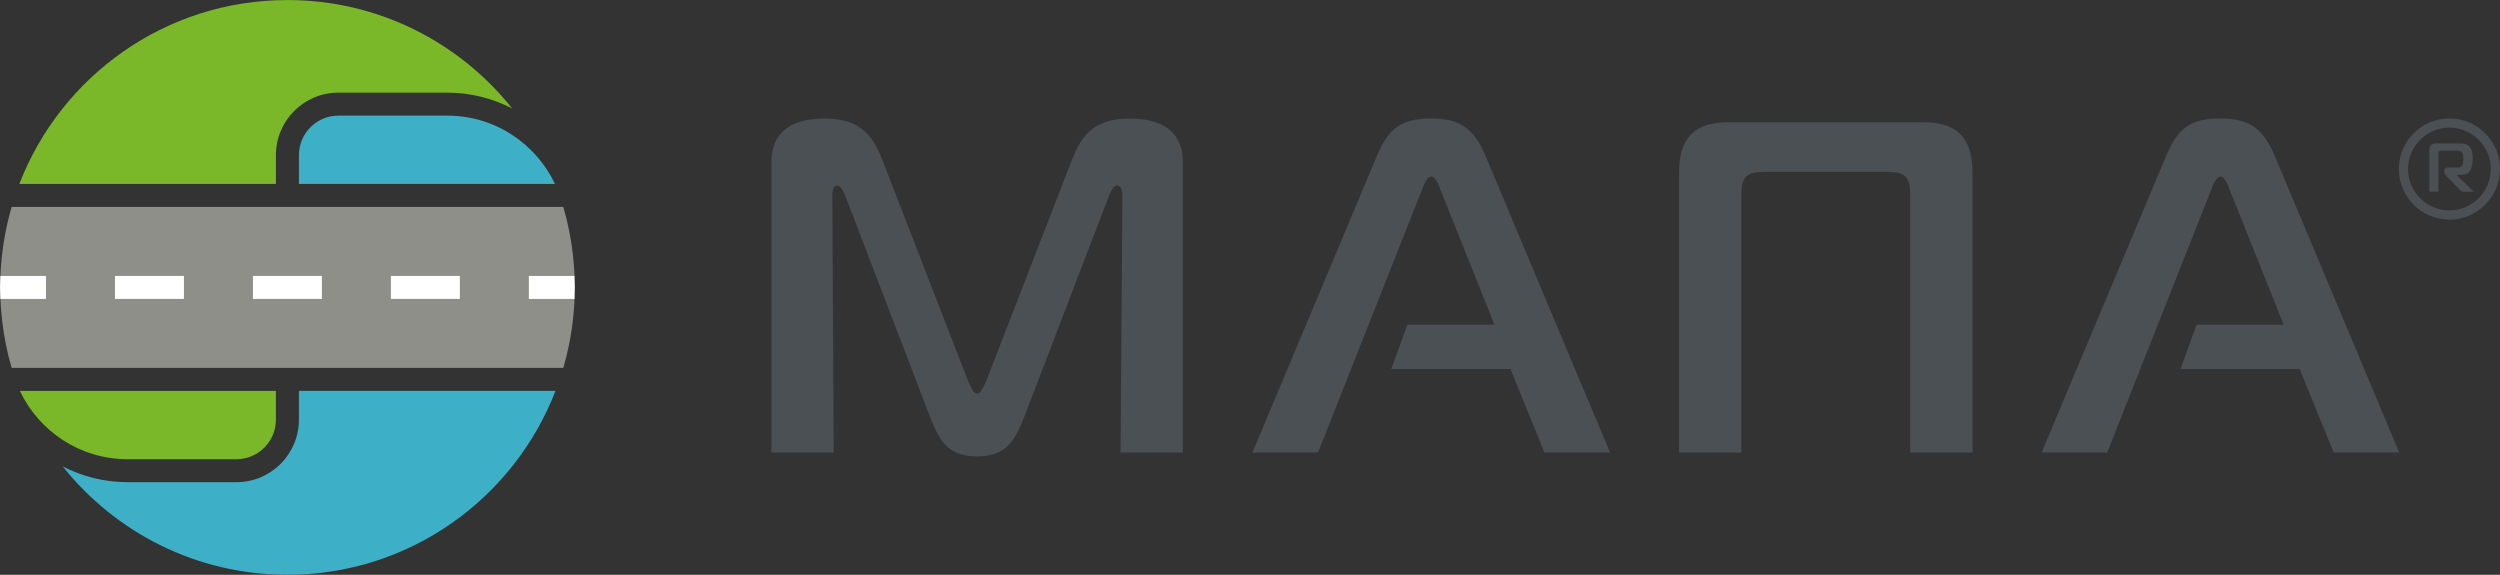 <?xml version="1.0" encoding="UTF-8" standalone="no"?> <svg xmlns:inkscape="http://www.inkscape.org/namespaces/inkscape" xmlns:sodipodi="http://sodipodi.sourceforge.net/DTD/sodipodi-0.dtd" xmlns:xlink="http://www.w3.org/1999/xlink" xmlns="http://www.w3.org/2000/svg" xmlns:svg="http://www.w3.org/2000/svg" version="1.1" id="svg1" width="778.417" height="178.983" viewBox="0 0 778.417 178.983" sodipodi:docname="Лого партнерів (оновлений).ai" inkscape:version="1.4 (86a8ad7, 2024-10-11)"><rect x="0" y="0" width="778.417" height="178.983" fill="#333333" stroke="none"/><defs id="defs1"><clipPath id="clipPath2439"><path d="M 0,3183 H 3956 V 0 H 0 Z" transform="translate(-1983.073,-924.469)" id="path2439"></path></clipPath><clipPath id="clipPath2441"><path d="M 0,3183 H 3956 V 0 H 0 Z" transform="translate(-2135.978,-916.095)" id="path2441"></path></clipPath><clipPath id="clipPath2443"><path d="M 0,3183 H 3956 V 0 H 0 Z" transform="translate(-2090.77,-985.405)" id="path2443"></path></clipPath><clipPath id="clipPath2445"><path d="M 0,3183 H 3956 V 0 H 0 Z" transform="translate(-2275.069,-985.405)" id="path2445"></path></clipPath><clipPath id="clipPath2447"><path d="M 0,3183 H 3956 V 0 H 0 Z" transform="translate(-1808.307,-985.57)" id="path2447"></path></clipPath><clipPath id="clipPath2449"><path d="M 0,3183 H 3956 V 0 H 0 Z" transform="translate(-1813.676,-923.753)" id="path2449"></path></clipPath><clipPath id="clipPath2451"><path d="M 0,3183 H 3956 V 0 H 0 Z" transform="translate(-1848.353,-994.778)" id="path2451"></path></clipPath><clipPath id="clipPath2453"><path d="M 0,3183 H 3956 V 0 H 0 Z" transform="translate(-1773.629,-914.545)" id="path2453"></path></clipPath><clipPath id="clipPath2455"><path d="M 0,3183 H 3956 V 0 H 0 Z" transform="translate(-1876.431,-954.662)" id="path2455"></path></clipPath><clipPath id="clipPath2457"><path d="M 0,3183 H 3956 V 0 H 0 Z" transform="translate(-1802.937,-954.662)" id="path2457"></path></clipPath><clipPath id="clipPath2459"><path d="M 0,3183 H 3956 V 0 H 0 Z" transform="translate(-1835.154,-954.662)" id="path2459"></path></clipPath><clipPath id="clipPath2461"><path d="M 0,3183 H 3956 V 0 H 0 Z" transform="translate(-1878.042,-957.347)" id="path2461"></path></clipPath><clipPath id="clipPath2463"><path d="M 0,3183 H 3956 V 0 H 0 Z" transform="translate(-1743.872,-954.662)" id="path2463"></path></clipPath><clipPath id="clipPath2465"><path d="M 0,3183 H 3956 V 0 H 0 Z" transform="translate(-1770.72,-954.662)" id="path2465"></path></clipPath><clipPath id="clipPath2467"><path d="M 0,3183 H 3956 V 0 H 0 Z" transform="translate(-2311.176,-977.017)" id="path2467"></path></clipPath><clipPath id="clipPath2469"><path d="M 0,3183 H 3956 V 0 H 0 Z" transform="translate(-2315.871,-991.975)" id="path2469"></path></clipPath></defs><g id="layer-MC0" inkscape:groupmode="layer" inkscape:label="Шар 1" transform="translate(-2325.163,-2881.626)"><g id="g2708"><path id="path2438" d="m 0,0 c -2.314,-5.95 -4.407,-9.256 -11.02,-9.256 -6.611,0 -8.705,3.306 -11.018,9.256 l -19.725,51.46 c -0.331,0.882 -1.102,2.534 -1.873,2.534 -1.213,0 -1.213,-1.983 -1.213,-2.313 l 0.331,-60.055 h -14.545 v 67.878 c 0,7.053 4.738,10.138 12.452,10.138 8.815,0 11.46,-4.518 13.553,-9.917 l 19.945,-51.46 c 0.771,-1.653 1.322,-2.866 2.093,-2.866 0.772,0 1.323,1.213 2.094,2.866 l 19.946,51.46 c 2.093,5.399 4.738,9.917 13.553,9.917 7.713,0 12.451,-3.085 12.451,-10.138 V -8.374 H 22.479 l 0.441,60.055 c 0,2.093 -0.882,2.313 -1.322,2.313 -0.772,0 -1.543,-1.652 -1.873,-2.534 z" style="fill:#4b5055;fill-opacity:1;fill-rule:nonzero;stroke:none" transform="matrix(1.333,0,0,-1.333,2644.098,3011.375)" clip-path="url(#clipPath2439)"></path><path id="path2440" d="M 0,0 V 65.564 C 0,74.38 4.628,77.135 11.239,77.135 H 57.3 c 6.611,0 11.239,-2.755 11.239,-11.571 V 0 H 53.994 v 60.055 c 0,4.407 -1.101,5.509 -5.51,5.509 H 20.055 c -4.408,0 -5.51,-1.102 -5.51,-5.509 V 0 Z" style="fill:#4b5055;fill-opacity:1;fill-rule:nonzero;stroke:none" transform="matrix(1.333,0,0,-1.333,2847.97,3022.54)" clip-path="url(#clipPath2441)"></path><path id="path2442" d="M 0,0 C -2.755,6.501 -6.061,8.705 -12.672,8.705 -19.614,8.705 -22.59,6.501 -25.345,0 l -29.091,-69.311 h 15.318 l 24.242,61.267 c 0.44,1.212 1.212,3.195 2.204,3.195 0.991,0 1.763,-1.983 2.203,-3.195 L 2.094,-39.449 h -20.345 l -3.746,-10.358 H 5.84 l 7.933,-19.504 h 15.318 z" style="fill:#4b5055;fill-opacity:1;fill-rule:nonzero;stroke:none" transform="matrix(1.333,0,0,-1.333,2787.693,2930.126)" clip-path="url(#clipPath2443)"></path><path id="path2444" d="M 0,0 C -2.755,6.501 -6.061,8.705 -12.672,8.705 -19.614,8.705 -22.59,6.501 -25.345,0 l -29.09,-69.311 h 15.317 l 24.242,61.267 c 0.44,1.212 1.212,3.195 2.204,3.195 0.991,0 1.763,-1.983 2.203,-3.195 L 2.094,-39.449 h -20.345 l -3.746,-10.358 H 5.84 l 7.934,-19.504 h 15.317 z" style="fill:#4b5055;fill-opacity:1;fill-rule:nonzero;stroke:none" transform="matrix(1.333,0,0,-1.333,3033.426,2930.126)" clip-path="url(#clipPath2445)"></path><path id="path2446" d="m 0,0 c 0,8.039 6.539,14.577 14.577,14.577 h 25.47 c 5.453,0 10.588,-1.346 15.132,-3.685 C 42.881,26.314 23.944,36.21 2.685,36.21 -25.863,36.21 -50.231,18.379 -59.934,-6.746 H 0 Z" style="fill:#7ab829;fill-opacity:1;fill-rule:nonzero;stroke:none" transform="matrix(1.333,0,0,-1.333,2411.075,2929.906)" clip-path="url(#clipPath2447)"></path><path id="path2448" d="m 0,0 c 0,-8.038 -6.539,-14.577 -14.577,-14.577 h -25.47 c -5.453,0 -10.588,1.346 -15.132,3.685 12.298,-15.422 31.235,-25.318 52.494,-25.318 28.547,0 52.916,17.831 62.618,42.956 L 0,6.746 Z" style="fill:#3db0c7;fill-opacity:1;fill-rule:nonzero;stroke:none" transform="matrix(1.333,0,0,-1.333,2418.234,3012.329)" clip-path="url(#clipPath2449)"></path><path id="path2450" d="m 0,0 h -25.47 c -5.077,0 -9.208,-4.131 -9.208,-9.208 v -6.746 H 25.124 C 20.66,-6.541 11.091,0 0,0" style="fill:#3db0c7;fill-opacity:1;fill-rule:nonzero;stroke:none" transform="matrix(1.333,0,0,-1.333,2464.471,2917.629)" clip-path="url(#clipPath2451)"></path><path id="path2452" d="m 0,0 h 25.47 c 5.077,0 9.208,4.13 9.208,9.208 v 6.746 H -25.124 C -20.66,6.541 -11.091,0 0,0" style="fill:#7ab829;fill-opacity:1;fill-rule:nonzero;stroke:none" transform="matrix(1.333,0,0,-1.333,2364.838,3024.607)" clip-path="url(#clipPath2453)"></path><path id="path2454" d="M 0,0 1.611,2.685 C 1.58,3.47 1.529,4.25 1.472,5.028 1.405,5.928 1.326,6.823 1.224,7.712 0.789,11.513 0.035,15.213 -1.008,18.793 h -0.048 -61.699 -2.685 -2.685 -61.747 C -131.37,13.65 -132.271,8.257 -132.491,2.685 L -130.88,0 l -1.611,-2.685 c 0.031,-0.786 0.082,-1.566 0.139,-2.344 0.067,-0.9 0.146,-1.795 0.248,-2.684 0.435,-3.8 1.189,-7.501 2.231,-11.081 h 10e-4 0.048 61.699 2.685 2.685 61.747 c 1.123,3.857 1.911,7.856 2.328,11.965 0.138,1.369 0.236,2.751 0.291,4.144 z" style="fill:#8d8f88;fill-opacity:1;fill-rule:nonzero;stroke:none" transform="matrix(1.333,0,0,-1.333,2501.908,2971.117)" clip-path="url(#clipPath2455)"></path><path id="path2456" d="M 0,0 V -2.685 H 16.108 V 0 2.685 H 0 Z" style="fill:#ffffff;fill-opacity:1;fill-rule:nonzero;stroke:none" transform="matrix(1.333,0,0,-1.333,2403.916,2971.117)" clip-path="url(#clipPath2457)"></path><path id="path2458" d="M 0,0 V -2.685 H 16.108 V 0 2.685 H 0 Z" style="fill:#ffffff;fill-opacity:1;fill-rule:nonzero;stroke:none" transform="matrix(1.333,0,0,-1.333,2446.872,2971.117)" clip-path="url(#clipPath2459)"></path><path id="path2460" d="M 0,0 H -10.671 V -2.685 -5.369 H 0 c 0.035,0.891 0.068,1.784 0.068,2.684 C 0.068,-1.784 0.035,-0.892 0,0" style="fill:#ffffff;fill-opacity:1;fill-rule:nonzero;stroke:none" transform="matrix(1.333,0,0,-1.333,2504.056,2967.538)" clip-path="url(#clipPath2461)"></path><path id="path2462" d="M 0,0 C 0,-0.9 0.033,-1.793 0.068,-2.685 H 10.739 V 0 2.685 H 0.068 C 0.033,1.793 0,0.9 0,0" style="fill:#ffffff;fill-opacity:1;fill-rule:nonzero;stroke:none" transform="matrix(1.333,0,0,-1.333,2325.163,2971.117)" clip-path="url(#clipPath2463)"></path><path id="path2464" d="M 0,0 V -2.685 H 16.108 V 0 2.685 H 0 Z" style="fill:#ffffff;fill-opacity:1;fill-rule:nonzero;stroke:none" transform="matrix(1.333,0,0,-1.333,2360.96,2971.117)" clip-path="url(#clipPath2465)"></path><path id="path2466" d="m 0,0 v 9.58 c 0,1.288 0.677,1.689 1.644,1.689 h 5.681 c 2.095,0 2.819,-1.303 2.819,-3.558 0,-2.317 -0.724,-3.768 -2.609,-3.768 H 6.408 V 3.865 L 10.369,0 H 7.632 L 3.993,3.655 C 3.752,3.912 3.464,4.282 3.464,4.604 v 0.257 c 0,0.451 0.319,0.774 0.948,0.774 h 2.19 c 1.174,0 1.353,0.789 1.353,2.076 0,1.29 -0.241,1.869 -1.595,1.869 H 2.932 C 2.286,9.58 2.126,9.418 2.126,8.775 V 0 Z" style="fill:#4b5055;fill-opacity:1;fill-rule:nonzero;stroke:none" transform="matrix(1.333,0,0,-1.333,3081.568,2941.311)" clip-path="url(#clipPath2467)"></path><path id="path2468" d="m 0,0 c -5.33,0 -9.664,-4.337 -9.664,-9.665 0,-5.329 4.334,-9.666 9.664,-9.666 5.33,0 9.664,4.337 9.664,9.666 C 9.664,-4.337 5.33,0 0,0 m 0,-21.479 c -6.512,0 -11.813,5.299 -11.813,11.814 0,6.514 5.301,11.812 11.813,11.812 6.513,0 11.814,-5.298 11.814,-11.812 0,-6.515 -5.301,-11.814 -11.814,-11.814" style="fill:#4b5055;fill-opacity:1;fill-rule:nonzero;stroke:none" transform="matrix(1.333,0,0,-1.333,3087.828,2921.367)" clip-path="url(#clipPath2469)"></path></g></g></svg> 